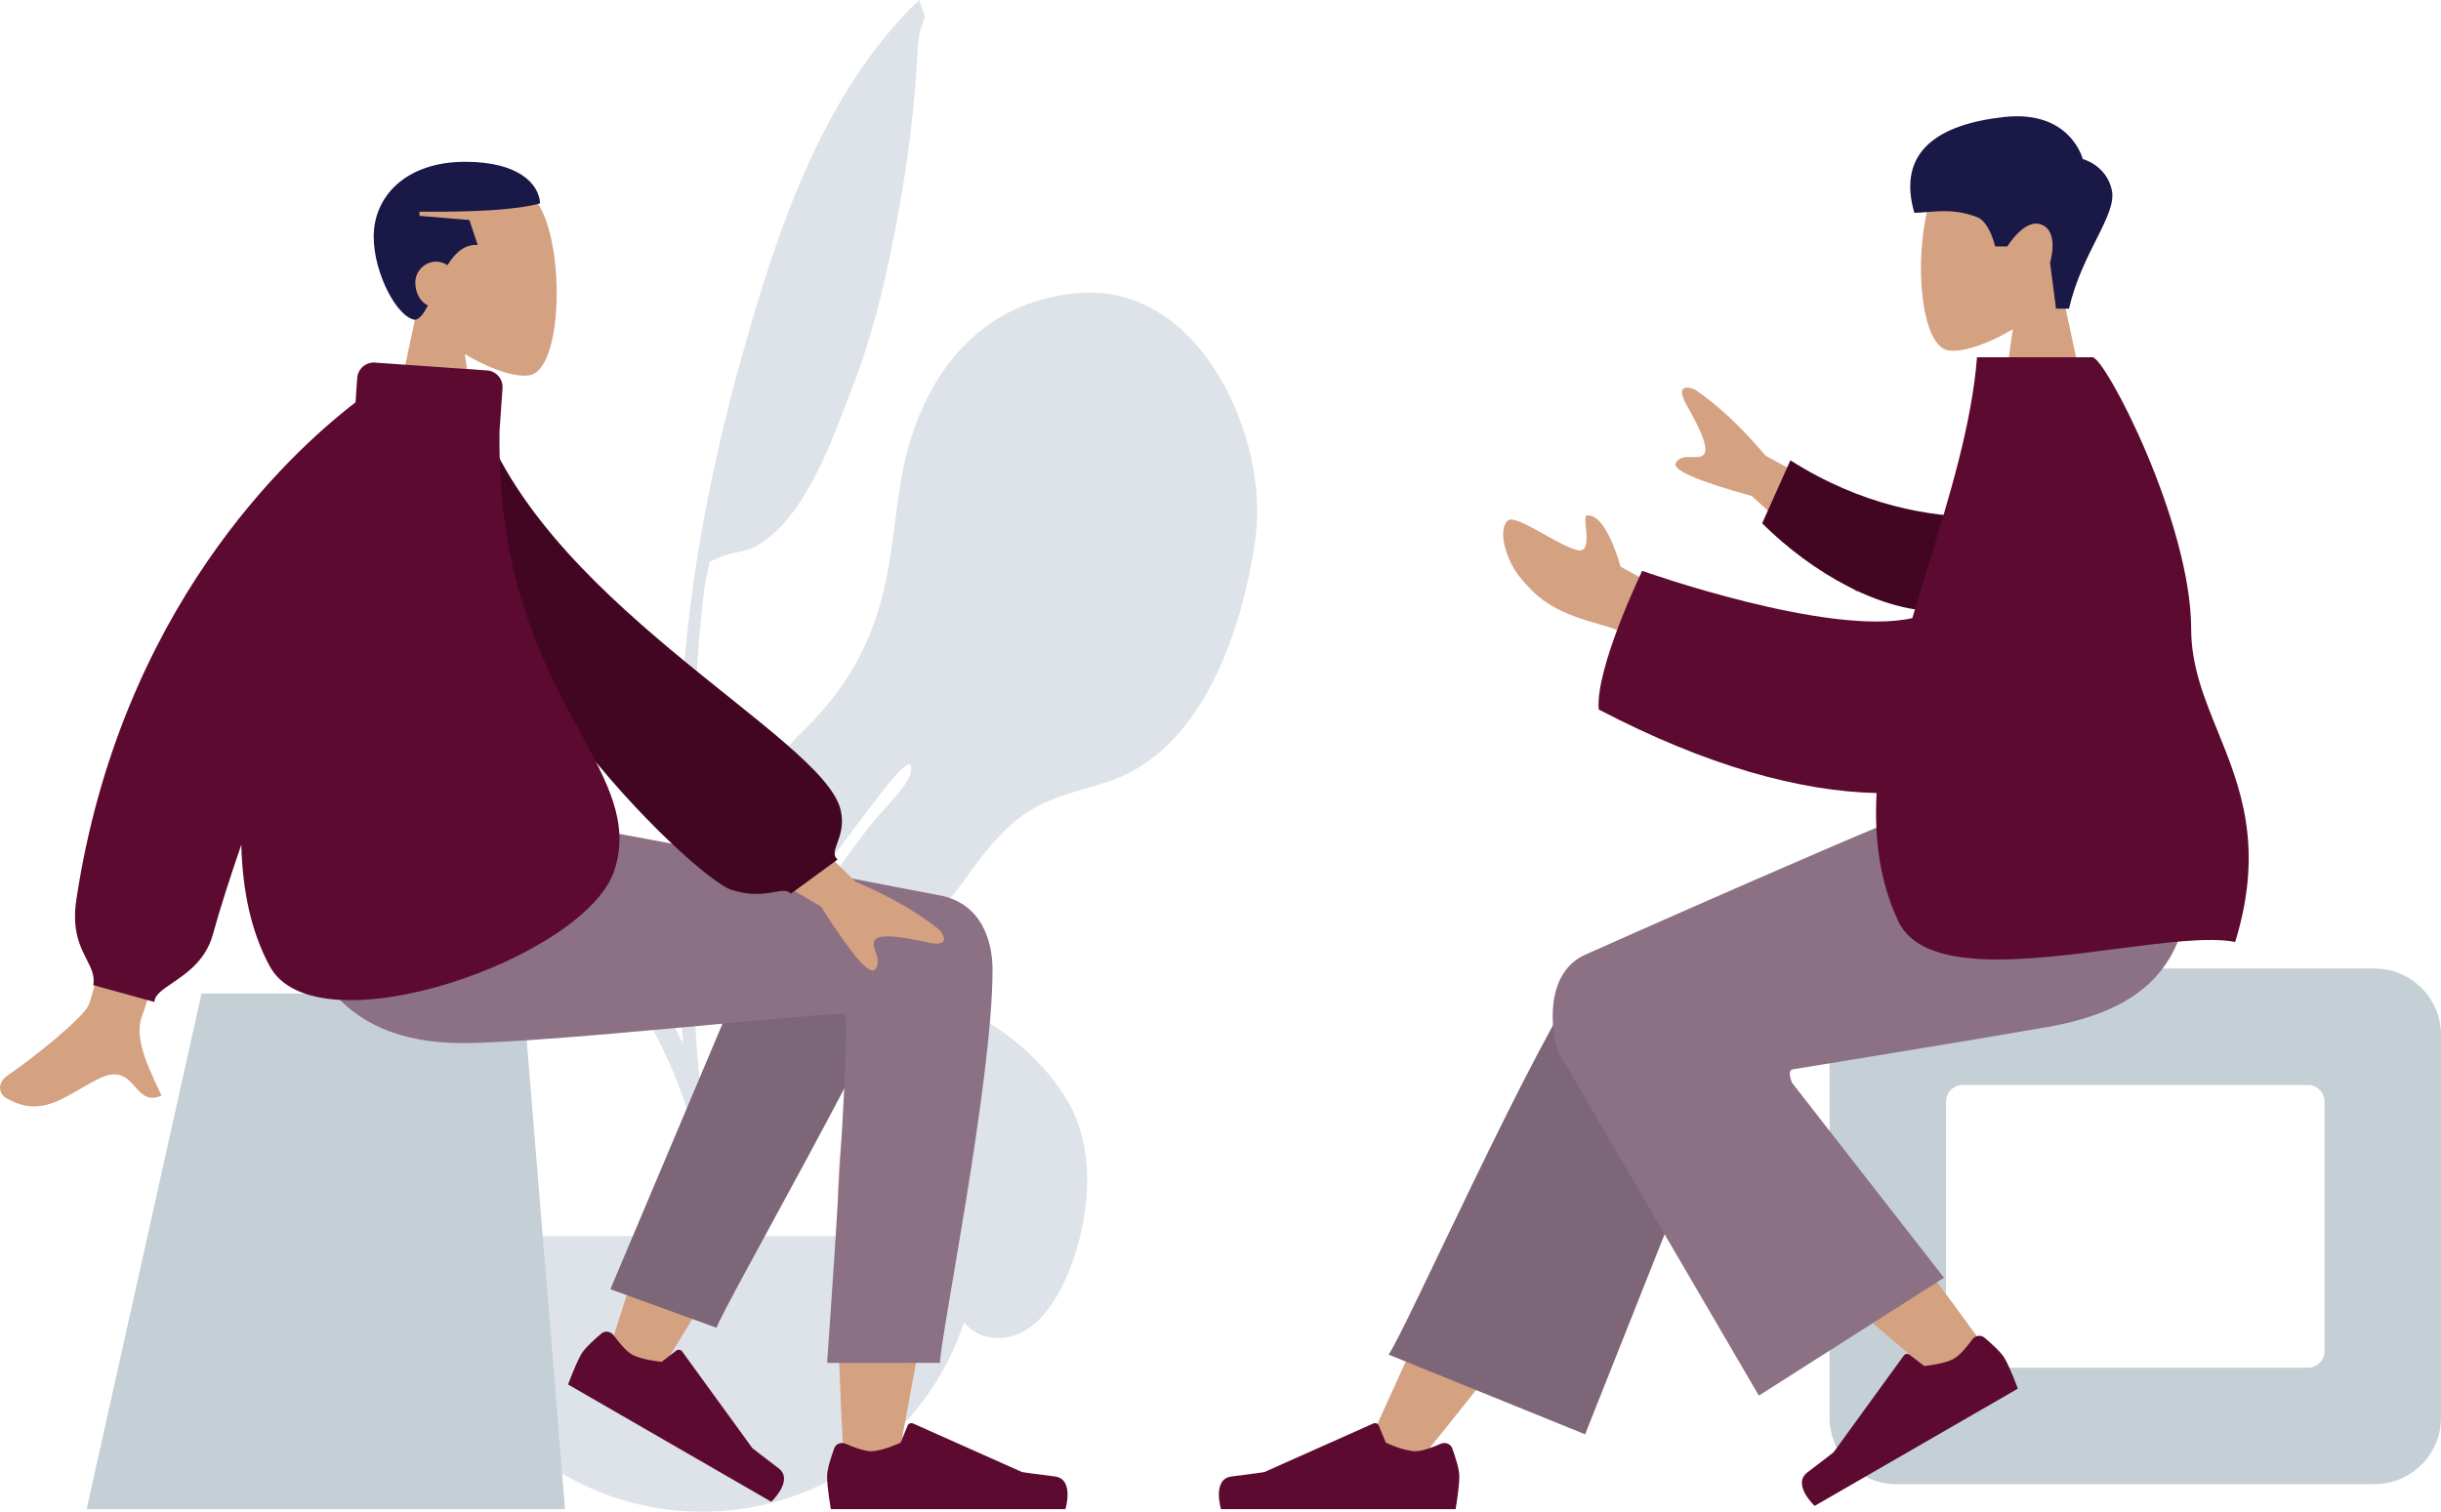 <svg xmlns="http://www.w3.org/2000/svg" id="Ebene_2" viewBox="0 0 586.84 363.53"><defs><style>.cls-1{fill:rgba(197,207,214,.1);}.cls-1,.cls-2,.cls-3,.cls-4,.cls-5,.cls-6,.cls-7,.cls-8,.cls-9{fill-rule:evenodd;}.cls-2{fill:#5c0a30;}.cls-3{fill:#191847;}.cls-4{fill:#420622;}.cls-5{fill:#c5cfd6;}.cls-6{fill:#d4a181;}.cls-7{fill:#dde3e9;}.cls-8{fill:#7d6677;}.cls-9{fill:#8c7084;}</style></defs><g id="Ebene_1-2"><path class="cls-7" d="m93.3,104.64c12.39-.64,27.72,6.59,29.04,20.06.96,9.79.66,19.54,2.15,29.32,1.19,7.81,3.7,15.31,7.13,22.42,3.3,6.84,10.13,12.67,11.91,19.97,1.13,4.66.5,11.21-1.06,15.76-1.9,5.54-.89,5.1,2.9,9.75,7.42,9.11,14.11,18.45,18.83,29.32,6.81,15.67,11.27,33.98,8.74,51.13-.32,2.18-.7,9.99-3.7,10.54-3.35.61-1.78-3.86-1.6-5.3,1.14-9.21,2.15-17.26.78-26.62-5.3-36.1-31.2-59.88-48.06-90.52-.93-1.58-2.88-5.34-4.24-7.82-2.15-3.92-4.31-11.37-7.22-14.28-5.48-5.47-.44,5.53.63,7.63,1.35,2.66,2.83,5.48,4.22,7.81,6.33,10.79,13.39,22.57,19.92,33.7-28.26,6.44-48.16-27.53-55.74-49.87-6.25-18.4-13.72-61.42,15.39-63"></path><path class="cls-7" d="m259.38,70.47c-20.71,1.64-34.01,15.31-40.2,34.43-3.34,10.3-3.72,20.89-5.57,31.48-2.79,15.93-8.79,28-20.52,39.35-3.63,3.51-6.31,7.12-8.21,10.99-3.78,3.85-7.07,8.22-9.48,13.55-3.09,6.81-3.96,14.98-.4,21.77.96,1.82,3.35,5.49,5.82,7.15-9.27,19.75-14.37,41.38-13.8,62.98.35,13.04.98,26.09,1.73,39.11.2,3.5,1.34,9.27,3.05,3.41,1.57-5.36-.4-13.79-.58-19.39-.88-27.3-1.64-52.13,9.6-77.64,1.18-2.67,2.43-5.33,3.73-7.96.08-.04.15-.1.22-.15.05.04.1.08.15.12.08-.15.2-.32.33-.52.37-.38.7-.87,1.01-1.41,1-1.38,2.12-3.01,2.13-3.89,0,0,0-.02,0-.02,6.96-11.36,14.93-22.09,23.07-32.61-.06.08,8.83-12.03,7.45-5.33-.66,3.23-7.2,9.37-9.84,12.79-5.84,7.6-12.7,17.23-18.4,26.55-.77.44-1.85,2.61-2.63,4.22-.43.82-.84,1.64-1.23,2.36,20.2,6.67,35.92-6.77,46.63-22.41.01-.02.02-.04.04-.06,3.26-4.32,6.6-8.61,10.77-12.03,6.96-5.7,14.42-6.71,22.63-9.51,22.39-7.65,31.9-36.66,34.93-58.19,3.41-24.29-13.27-61.53-42.4-59.13"></path><path class="cls-7" d="m218.46,2.46c-21.26,22.13-31.53,52.82-39.67,81.67-9.08,32.22-15.08,64.95-15.31,98.45-.15,22.01-.75,44.16.54,66.15.46,7.81,1.23,15.63,2.47,23.36.1.63,2.87,17.88,5.52,13.86,1.51-2.28-2.84-17.89-3.17-20.49-1.85-14.64-2.28-29.39-2.19-44.14.15-24.28-.57-48.44,1.89-72.63.37-3.61.66-7.41,1.51-10.94.91-3.76-.25-2.12,2.72-3.6,2.88-1.44,6.45-1.24,9.44-3.05,11.87-7.19,17.94-25.68,22.66-37.8,5.4-13.87,8.69-28.65,11.31-43.25,1.93-10.72,3.3-21.38,4.08-32.24.24-3.42.26-7,.93-10.37.18-.91,1.09-2.51,1.06-3.32-.07-1.7-1.1-2.7-1.18-4.13-.89.8-1.76,1.62-2.62,2.46"></path><path class="cls-7" d="m102.54,297.27c0,36.59,29.67,66.26,66.26,66.26s66.26-29.67,66.26-66.26"></path><path class="cls-7" d="m214.2,239.26c16.4-1.21,34.71,12.02,42.62,25.79,6.38,11.1,5.3,25.68,1.36,37.47-2.64,7.89-8.39,19.15-17.99,19.26-12.01.14-12.59-14.71-12.82-23.38-.31-11.54-1.77-21.59-10.86-29.45-1.12-.97-2.3-1.88-3.48-2.79-1.05-.81-2.09-1.61-3.1-2.46-.16-.14-.32-.27-.49-.41-3.21-2.7-6.59-5.54-7-9.99-.6-6.45,3.05-7.62,8.61-6.42.18.04.67.22,1.33.48,2.84,1.08,8.9,3.37,7.75.63-.43-1.03-2.01-1.85-4-2.47-5.15-.56-11.29-1.21-13.06-.82-19.06,4.18-26.48,30.58-28.45,47.35-.21,1.81-.39,3.63-.54,5.45h-3.5c.24-4.39.56-8.78,1.3-13.12,2.81-16.61,11.59-41.01,30.85-43.71.71-.1,3.32-.12,6.49.07,1.5-.84,3.18-1.35,4.95-1.46Z"></path><path class="cls-6" d="m111.77,85.16c6.48,3.9,12.84,5.79,15.82,5.02,7.49-1.93,8.18-29.33,2.38-40.13-5.79-10.8-35.59-15.51-37.09,5.89-.52,7.43,2.6,14.06,7.2,19.46l-8.26,38.51h24l-4.07-28.76Z"></path><path class="cls-3" d="m100.84,50.91c13.85.1,23.49-.48,29-2-.25-4.69-5.13-10-18-10-14.32,0-22,8.35-22,18,0,8.82,5.68,19.56,10,20,1.12-.25,2.08-1.59,3.03-3.45-1.78-.87-3.03-2.91-3.03-5.55s2.24-5,5-5c1.01,0,1.95.33,2.73.87,1.81-2.92,4.09-5.1,7.27-4.87l-2-6-12-1v-1Z"></path><path class="cls-5" d="m48.46,238.91h77.25l10.12,124H20.84l27.62-124Z"></path><path class="cls-1" d="m48.46,238.91h23.76l14.22,124H20.84l27.62-124Z"></path><path class="cls-6" d="m168.16,263.48c-8.68,18.41-22.25,63.11-22.25,63.11l11.52,5.26s29.22-46.98,47.08-79.1c-.83,7.23-1.68,15.37-2.46,23.93-1.86,20.27,0,64.06,1,76.71.63,7.95,11.43,6.29,12.44-.02.17-1.07.87-4.82,1.91-10.41,5.09-27.43,18.42-99.23,18.45-116.81.01-7.07-13.81-13.43-22.05-8.48-5.66-6.04-16.37-9.52-22.52.46-3.91,6.34-13.2,24.34-23.11,45.35Z"></path><path class="cls-8" d="m146.74,310.04l39.53-93.64c9.47-15.23,36.02,3.1,32.79,11.93-7.33,20.06-44.62,84.99-46.8,90.97l-25.51-9.27Z"></path><path class="cls-2" d="m147.5,321.1c-.69-.94-2.03-1.17-2.93-.41-1.63,1.38-3.99,3.49-4.83,4.96-1.35,2.34-3.17,7.29-3.17,7.29,2.72,1.57,48.85,28.2,48.85,28.2,0,0,5.54-5.19,1.73-8.07-3.81-2.87-6.29-4.84-6.29-4.84l-16.86-23.23c-.33-.46-.97-.55-1.42-.21l-3.5,2.7s-4.82-.42-7.19-1.79c-1.45-.83-3.21-3.02-4.37-4.6Z"></path><path class="cls-2" d="m203.29,347.2c-1.07-.47-2.35,0-2.74,1.11-.73,2.01-1.71,5.02-1.71,6.71,0,2.71.9,7.89.9,7.89h56.4s2.2-7.27-2.54-7.85c-4.74-.58-7.87-1.05-7.87-1.05l-26.21-11.69c-.51-.23-1.12.01-1.33.53l-1.68,4.09s-4.38,2.05-7.13,2.05c-1.67,0-4.29-1.01-6.09-1.8Z"></path><path class="cls-9" d="m238.61,233.35c0,26.57-12.62,88.54-12.62,94.39l-27.15.02s5.96-82.94,4.23-83.84c-1.73-.89-71.05,6.92-91.84,6.92-29.98,0-42.38-18.9-43.39-53.93h59.39c12.09,1.29,75.16,14.01,98.59,18.39,10.03,1.87,12.8,10.73,12.8,18.04Z"></path><path class="cls-6" d="m21.24,241.82c2.93-5.95,17.57-82.46,17.57-82.46l21.9.08s-25.02,81.05-26.56,84.87c-2,4.97,1.4,12.18,3.71,17.07.36.76.69,1.46.97,2.09-3.2,1.43-4.74-.3-6.36-2.12-1.83-2.06-3.77-4.24-8.33-2.12-1.76.82-3.43,1.79-5.06,2.74-5.63,3.27-10.8,6.28-17.84,1.94-1.12-.69-2.34-3.28.62-5.3,7.36-5.04,17.96-13.88,19.39-16.78Zm184.42-29.81l-28.33-27.63-9.41,16.28,29.46,17.37c7.39,11.63,11.72,16.66,13.01,15.08,1.09-1.33.59-2.79.13-4.14-.36-1.05-.69-2.03-.23-2.82,1.05-1.81,6.96-.77,12.53.45,5.57,1.22,4.28-1.51,3.1-2.94-5.26-4.25-12.02-8.13-20.26-11.65Z"></path><path class="cls-4" d="m105.53,97.25l8.65-1.48c13.62,48.15,83.61,80.97,87.91,98.97,1.58,6.6-3.17,9.94-.72,11.95l-11.24,8.23c-1.9-2.22-5.96,1.84-14.45-1-8.48-2.84-70.15-59.65-70.15-116.67Z"></path><path class="cls-2" d="m90.15,87.19c-2.2-.15-4.11,1.51-4.27,3.71l-.41,5.86c-16.27,12.52-56.61,49.95-67.12,119.61-1.1,7.32.89,11.24,2.49,14.37,1.09,2.14,1.99,3.92,1.59,6.16l14.71,4.06c0-1.65,1.85-2.91,4.25-4.54,3.48-2.36,8.09-5.49,9.8-11.74,1.62-5.92,3.99-13.31,6.82-21.54.27,10.89,2.33,20.91,6.83,29.21,11.23,20.7,76.11-2,82.89-23.12,3.62-11.27-1.51-20.73-8.3-33.24-8.62-15.88-19.9-36.68-19.34-72.34l.72-10.3c.15-2.2-1.51-4.12-3.71-4.27l-26.93-1.88Z"></path><path class="cls-6" d="m483.9,79.16c-6.48,3.9-12.84,5.79-15.83,5.02-7.49-1.93-8.18-29.33-2.38-40.13,5.79-10.8,35.59-15.51,37.09,5.89.52,7.43-2.6,14.06-7.21,19.46l8.26,38.51h-24l4.07-28.76Z"></path><path class="cls-3" d="m497.42,74.22c3.01-13.4,11.59-22.54,10.28-28.53-1.31-5.99-6.99-7.45-6.99-7.45,0,0-2.94-11.87-18.94-10.1-16,1.77-25.76,8.42-21.55,23.04,3.88,0,8.56-1.4,15.03,1,3.08,1.14,4.41,7.09,4.41,7.09h2.92s4.26-7.06,8.39-5.19,1.88,9.09,1.88,9.09l1.44,11.05h3.11Z"></path><path class="cls-5" d="m570.84,232.91c8.84,0,16,7.16,16,16v92c0,8.84-7.16,16-16,16h-115c-8.84,0-16-7.16-16-16v-92c0-8.84,7.16-16,16-16h115Zm-16,28c2.21,0,4,1.79,4,4v60c0,2.21-1.79,4-4,4h-83c-2.21,0-4-1.79-4-4v-60c0-2.21,1.79-4,4-4h83Z"></path><path class="cls-6" d="m340.68,351.91c19.72-24.08,33.06-41.92,40.02-53.55,11.92-19.9,21.68-37.61,24.77-44.37,7.34-16.13-16.91-23.68-22.4-16.16-8.31,11.39-26.05,47.22-53.23,107.49l10.84,6.58Z"></path><path class="cls-8" d="m381.08,344.91l36.69-92.36c7.85-16.84-30.05-27.9-35.82-20.07-13.09,17.79-44.22,87.97-48.12,93.27l47.24,19.17Z"></path><path class="cls-6" d="m478.8,326.39c-7.15-10.43-33.15-45.5-47.31-60.02-4.07-4.17-8.04-8.17-11.8-11.9-11.16-11.09-33.39,7.55-22.25,17.65,27.75,25.15,68.23,59.1,71.61,62.13,4.74,4.24,14.23-1.31,9.74-7.86Z"></path><path class="cls-2" d="m474.17,322.1c.69-.94,2.03-1.17,2.93-.41,1.64,1.38,3.99,3.49,4.84,4.96,1.35,2.34,3.17,7.29,3.17,7.29-2.72,1.57-48.85,28.2-48.85,28.2,0,0-5.54-5.19-1.73-8.07,3.81-2.87,6.29-4.84,6.29-4.84l16.86-23.23c.33-.46.97-.55,1.42-.21l3.5,2.7s4.82-.42,7.2-1.79c1.45-.83,3.21-3.02,4.37-4.6Z"></path><path class="cls-2" d="m346.39,347.2c1.07-.47,2.35,0,2.75,1.11.73,2.01,1.7,5.02,1.7,6.71,0,2.71-.9,7.89-.9,7.89h-56.4s-2.2-7.27,2.54-7.85c4.74-.58,7.87-1.05,7.87-1.05l26.21-11.69c.51-.23,1.12.01,1.33.53l1.68,4.09s4.38,2.05,7.13,2.05c1.67,0,4.29-1.01,6.09-1.8Z"></path><path class="cls-9" d="m430.98,257.16s45.74-7.45,61.28-10.19c29.52-5.21,38.13-21.09,33.04-55.76h-54.4c-10.8,3.12-90.23,38.57-90.23,38.57-9.53,4.73-7.75,18.68-6.01,23.27.11.28,48.19,82.57,48.19,82.57l44.5-28.35-36.45-46.78s-1.44-2.91.08-3.34Z"></path><path class="cls-6" d="m424.49,109.6l34.71,19.01-12.82,13.76-25.22-23.09c-13.29-3.66-19.36-6.34-18.23-8.04.96-1.43,2.5-1.38,3.92-1.33,1.11.04,2.14.07,2.76-.6,1.43-1.53-1.3-6.88-4.1-11.85-2.8-4.97.19-4.54,1.91-3.82,5.6,3.79,11.29,9.12,17.06,15.97Zm-34.9,26.67l15.25,8.38-.87,15.3s-9.88-7.13-18.37-9.5c-10.83-3.02-15.21-5.33-20.51-12.07-2.83-3.61-5.24-10.86-2.54-13.23,1.03-.91,4.89,1.23,8.82,3.42,3,1.66,6.04,3.35,7.91,3.74,2.52.52,2.23-2.75,1.99-5.36-.17-1.88-.31-3.41.65-2.97,4.46.08,7.67,12.29,7.67,12.29Z"></path><path class="cls-4" d="m476.1,124.38c-12.16-.13-28.37-2.7-45.67-13.68l-6.79,15.15c11.93,11.84,28.71,21.57,43.38,21.16,11.56-.33,17.47-14.31,9.08-22.63Z"></path><path class="cls-2" d="m508.89,228.17c11.56-1.51,22.18-2.89,28.47-1.65,7.06-22.93,1.2-37.37-4.21-50.7-3.26-8.03-6.36-15.66-6.37-24.51-.02-25.76-20.7-65.4-23.74-65.4h-27.75c-1.24,15.94-6.53,33.19-11.86,50.56-1.24,4.06-2.49,8.12-3.69,12.17-20.17,4.58-64.94-11.36-64.94-11.36,0,0-11.3,23.39-10.45,33.34,26.06,13.61,48.4,19.68,66.8,20.09-.58,10.92.74,21.31,5.21,30.8,5.98,12.72,30.9,9.47,52.53,6.65Z"></path></g></svg>